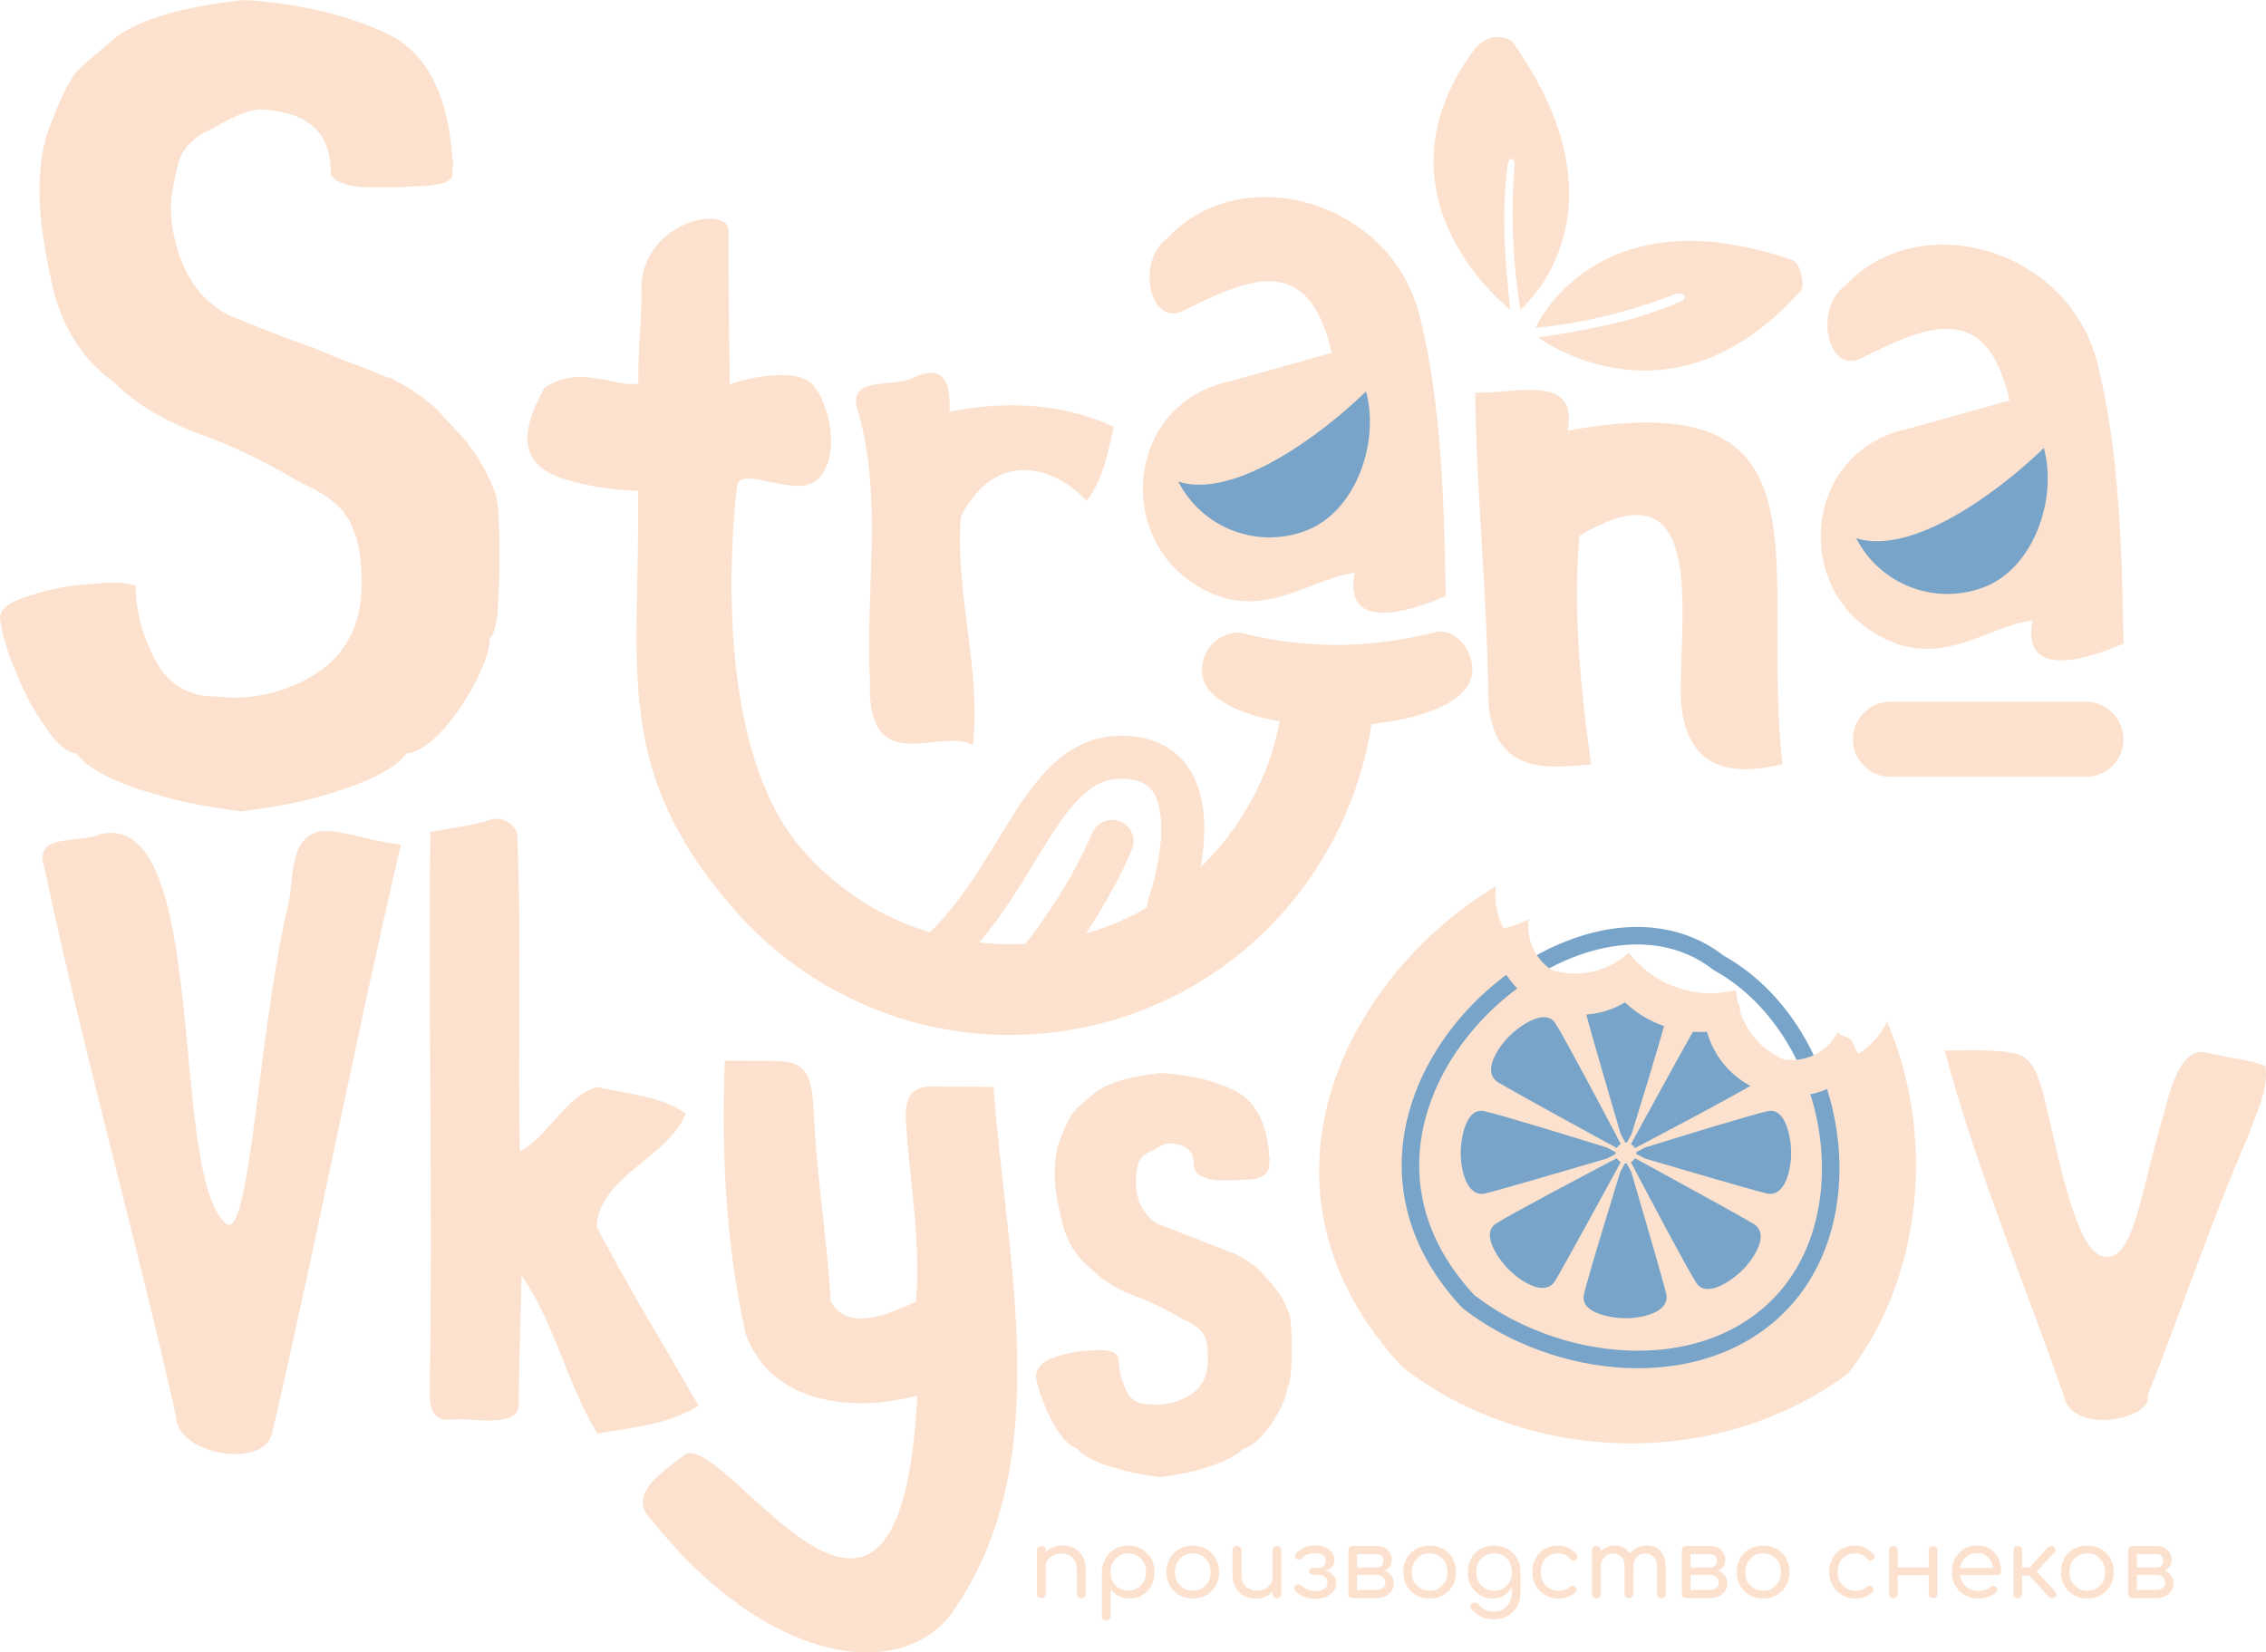 <?xml version="1.0" encoding="UTF-8"?> <!-- Creator: CorelDRAW X7 --> <svg xmlns="http://www.w3.org/2000/svg" xmlns:xlink="http://www.w3.org/1999/xlink" xml:space="preserve" width="129.397mm" height="94.381mm" style="shape-rendering:geometricPrecision; text-rendering:geometricPrecision; image-rendering:optimizeQuality; fill-rule:evenodd; clip-rule:evenodd" viewBox="0 0 47368 34550"> <defs> <style type="text/css"> <![CDATA[ .str0 {stroke:#77A4C8;stroke-width:366.067} .str2 {stroke:#FCE2CE;stroke-width:380.417;stroke-linecap:round;stroke-linejoin:round} .str1 {stroke:#FCE2CE;stroke-width:899.5;stroke-linecap:round;stroke-linejoin:round} .fil1 {fill:none;fill-rule:nonzero} .fil4 {fill:#FCE2CE} .fil3 {fill:#77A4C8} .fil0 {fill:#FCE2CE;fill-rule:nonzero} .fil2 {fill:#77A4C8;fill-rule:nonzero} ]]> </style> </defs> <g id="Слой_x0020_1">  <path class="fil0" d="M39449 21363c1010,2357 761,5330 -817,7356 -2714,2016 -6656,1918 -9311,-130 -3458,-3701 -1234,-8148 1948,-10059 -88,881 533,1683 1419,1809 514,74 1006,-95 1361,-422 331,435 827,745 1412,829 287,41 568,23 833,-44 32,785 620,1461 1426,1576 732,104 1420,-285 1729,-915z"></path> <path class="fil1 str0" d="M35923 20130c2446,1359 3174,5257 1248,7179 -1664,1659 -4628,1333 -6474,-92 -3795,-4061 2254,-9417 5226,-7087z"></path> <path class="fil2" d="M34093 23922c1,1 3,2 5,2 23,13 43,32 60,54l2 0 13 22c2,2 2,4 3,5 37,-20 96,-50 171,-90 479,-252 2066,-1090 2355,-1280 73,-47 114,-111 124,-195 27,-219 -170,-524 -346,-716 -21,-24 -37,-40 -52,-55 -188,-188 -476,-377 -697,-377 -118,0 -206,51 -269,157 -121,197 -548,969 -1272,2294l-5 9c-40,75 -73,133 -92,170z"></path> <path class="fil2" d="M34176 24216c-1,1 -1,3 -3,4l-12 22 -3 0c-11,15 -25,28 -40,40l0 1 -22 14c-1,0 -3,2 -4,2 19,37 50,95 90,171l5 11c327,621 1094,2069 1274,2345 56,85 134,126 238,126 227,0 529,-201 729,-401 16,-16 33,-34 50,-52 176,-194 354,-478 323,-696 -13,-93 -63,-164 -152,-218 -199,-120 -971,-548 -2295,-1272l-10 -5c-74,-40 -132,-71 -168,-92z"></path> <path class="fil2" d="M34005 24324c-6,2 -12,2 -18,2 -7,0 -13,0 -20,-2 -18,34 -52,97 -98,183 -568,1836 -727,2409 -759,2564 -18,89 -1,166 54,233 144,177 528,258 823,258 10,0 20,0 31,0 263,-5 618,-79 759,-262 58,-76 74,-163 49,-265 -78,-319 -532,-1871 -725,-2527l-3 -7c-44,-81 -76,-143 -93,-177z"></path> <path class="fil2" d="M33972 23888c6,-1 12,-1 18,-1 7,0 13,0 19,1 19,-34 53,-96 99,-181 568,-1837 727,-2408 759,-2566 19,-88 1,-164 -54,-232 -144,-177 -528,-257 -823,-257 -10,0 -20,0 -31,0 -263,5 -618,76 -759,261 -58,76 -74,162 -49,264 79,321 533,1872 725,2529l3 5c43,83 76,143 93,177z"></path> <path class="fil2" d="M33799 24004c0,-1 1,-2 2,-5 18,-31 44,-57 77,-75 1,-1 2,-2 4,-2 -19,-38 -51,-96 -90,-172 -253,-479 -1090,-2065 -1280,-2356 -55,-85 -133,-126 -238,-126 -226,0 -529,201 -728,401 -11,11 -21,21 -32,33 -178,188 -373,486 -342,712 13,95 63,167 152,220 138,84 648,373 2295,1273l10 4c75,42 133,74 170,93z"></path> <path class="fil2" d="M33855 24284l0 -2c-22,-17 -41,-39 -55,-63 -1,-2 -1,-2 -2,-4 -37,20 -96,50 -171,90 -480,253 -2066,1091 -2355,1279 -74,49 -115,113 -125,197 -27,229 179,539 364,735 13,13 24,25 35,35 187,188 475,377 697,377 117,0 205,-50 269,-155 170,-283 950,-1706 1276,-2305 41,-75 73,-133 92,-169 -1,0 -2,-2 -3,-2l-22 -13z"></path> <path class="fil2" d="M33772 24091c-33,-18 -94,-51 -176,-96l0 0 -6 -2c-668,-207 -2245,-693 -2565,-760 -89,-18 -164,-1 -232,53 -178,146 -258,528 -258,823 0,292 80,649 259,789 76,61 163,77 267,52 327,-81 1922,-548 2528,-726 85,-44 148,-78 183,-96 -1,-6 -2,-11 -2,-19 0,-5 1,-12 2,-18z"></path> <path class="fil2" d="M34205 24091c33,-18 94,-51 175,-96l0 0 7 -2c667,-207 2245,-693 2565,-760 88,-18 164,-1 232,53 177,146 258,528 258,823 0,292 -80,649 -259,789 -76,61 -164,77 -267,52 -327,-81 -1922,-548 -2528,-726 -85,-44 -149,-78 -183,-96 1,-6 1,-11 1,-19 0,-5 0,-12 -1,-18z"></path> <path class="fil0" d="M37303 22152c453,65 895,-160 1109,-561 175,107 188,65 309,182 21,60 46,121 75,182l155 202c-398,552 -1072,845 -1755,747 -724,-103 -1317,-628 -1514,-1330 -638,37 -1246,-175 -1713,-615 -805,478 -1844,278 -2412,-479 -221,-294 -344,-641 -366,-992l175 -62 0 0c225,-41 413,-117 593,-209 -87,586 317,1144 918,1229 324,47 645,-53 886,-275 168,-153 431,-125 565,57 372,482 989,694 1575,545 242,-59 476,128 472,375 31,512 420,932 928,1004z"></path> <path class="fil0" d="M10129 17180c292,-129 520,-54 681,226 97,2223 11,4448 57,6673 617,-341 937,-1147 1613,-1353 623,151 1318,181 1857,556 -370,931 -1811,1307 -1865,2367 663,1272 1420,2499 2131,3744 -625,390 -1404,460 -2118,580 -636,-1049 -883,-2292 -1581,-3306 -14,655 -58,1874 -59,2680 -1,162 -57,277 -343,333 -323,62 -736,-32 -1077,5 -422,47 -448,-356 -444,-553 71,-3911 -31,-7824 15,-11737 376,-70 759,-125 1133,-215z"></path> <path class="fil0" d="M2076 17446c2336,-579 1432,7073 2641,8132 512,449 681,-4064 1309,-6663 128,-532 -26,-1674 961,-1528 466,68 924,223 1394,271 -955,4084 -1739,8201 -2687,12284 -137,793 -1998,483 -2013,-320 -859,-3836 -1941,-7623 -2749,-11467 -257,-763 704,-504 1144,-709z"></path> <path class="fil0" d="M13410 5913c122,-1329 1836,-1626 1817,-1082 3,1416 11,1787 27,3205 606,-216 1412,-279 1682,-40 408,363 657,1542 163,2024 -441,428 -1643,-317 -1694,143 -247,2255 -206,5788 1358,7593 622,717 1415,1274 2306,1613 862,328 1814,452 2790,324 1045,-136 1990,-550 2772,-1158 808,-629 1438,-1463 1817,-2412 103,-257 188,-528 255,-811 64,-274 108,-554 132,-841 41,-523 498,-914 1021,-873 523,41 914,499 873,1022 -31,381 -90,756 -176,1123 -87,367 -202,730 -344,1086 -506,1264 -1341,2375 -2412,3208 -1035,805 -2294,1353 -3693,1537 -1298,170 -2562,5 -3703,-429 -1187,-452 -2244,-1192 -3072,-2148 -2559,-2953 -1943,-5032 -1991,-8736 -374,7 -1461,-124 -1915,-408 -584,-367 -463,-976 -45,-1741 738,-516 1519,7 1965,-93 11,-1414 59,-695 67,-2106z"></path> <path class="fil0" d="M19076 7907c653,-320 808,94 768,700 1160,-225 2327,-193 3436,315 -118,533 -220,1113 -569,1551 -632,-703 -1886,-1127 -2625,330 -126,1606 427,3167 252,4777 -695,-391 -2220,747 -2153,-1336 -102,-1874 279,-3803 -247,-5635 -268,-762 701,-498 1138,-702z"></path> <path class="fil0" d="M30837 8208c776,42 2167,-433 1933,794 5695,-1019 4010,2760 4492,6979 -756,164 -1998,348 -2125,-1334 -52,-1729 606,-5073 -2123,-3442 -131,1600 24,3192 247,4776 -793,60 -2044,292 -2150,-1334 -15,-2163 -249,-4289 -274,-6439z"></path> <path class="fil0" d="M29682 6623c464,1893 502,3895 540,5839 -741,322 -2148,773 -1904,-483 -951,103 -2013,1136 -3382,211 -1637,-1075 -1326,-3765 757,-4213 537,-150 1611,-449 2145,-600 -477,-2096 -1688,-1588 -3106,-878 -691,346 -1000,-1039 -325,-1524 1532,-1655 4674,-799 5275,1648z"></path> <path class="fil0" d="M15151 22178c252,0 639,7 1015,4 837,-4 806,422 866,1433 71,1199 268,2390 333,3591 360,674 1254,245 1783,11 101,-1216 -114,-2416 -202,-3621 -27,-368 -59,-882 502,-878 458,4 1000,6 1321,8 258,3623 1342,7808 -838,10952 -1068,1541 -3915,1115 -6298,-1885 -585,-550 286,-1057 658,-1361 808,-664 4520,5977 4884,-1251 -1329,358 -3052,181 -3584,-1279 -421,-1866 -513,-3810 -440,-5724z"></path> <path class="fil0" d="M46141 22009c373,101 852,133 1213,276 80,522 -202,991 -357,1466 -776,1780 -1386,3624 -2102,5428 121,492 -1586,846 -1756,-3 -837,-2397 -1841,-4780 -2488,-7212 300,5 802,-22 1236,23 445,48 649,121 869,1058 332,1410 656,3091 1205,3224 630,153 773,-1277 1232,-2842 121,-411 334,-1585 948,-1418z"></path> <path class="fil0" d="M0 16419m5038 549c-641,-92 -1191,-183 -1649,-321 -939,-251 -1534,-549 -1786,-893 -206,-22 -435,-206 -664,-572 -252,-344 -458,-756 -641,-1214 -183,-435 -275,-801 -298,-1053 0,-183 206,-343 618,-458 412,-137 756,-206 1077,-229 297,-23 526,-46 664,-46 206,0 366,23 480,69 0,572 161,1099 436,1603 274,481 687,710 1259,710l298 23c366,0 710,-46 1053,-161 1099,-366 1672,-1099 1672,-2198l0 -137c0,-435 -69,-802 -206,-1100 -138,-343 -481,-641 -1054,-893 -733,-435 -1397,-755 -2015,-984 -778,-275 -1420,-641 -1901,-1122 -664,-481 -1076,-1145 -1282,-1992 -183,-825 -275,-1489 -275,-1970 0,-458 46,-870 161,-1236 252,-710 481,-1145 641,-1328 91,-92 366,-321 824,-710 481,-344 1351,-619 2656,-756 1123,69 2107,298 2954,687 848,389 1306,1282 1397,2633l23 92 -23 160 0 92c0,69 -91,137 -252,183 -137,23 -297,46 -458,46 -160,0 -297,23 -389,23l-710 0c-160,0 -297,-23 -435,-69 -160,-46 -252,-114 -298,-206l0 -46c0,-572 -228,-962 -732,-1168 -275,-91 -527,-137 -733,-137 -229,0 -573,137 -985,389 -435,183 -687,458 -755,802 -92,366 -138,664 -138,870 0,320 69,664 183,1007 207,573 527,962 1031,1237 916,366 1511,595 1740,664 412,183 779,321 1099,435 321,137 481,206 527,206 343,160 687,389 985,664 68,69 160,183 297,321 413,412 733,893 939,1488 46,206 69,618 69,1237 0,504 -23,916 -46,1282 -46,252 -91,412 -160,458 0,252 -115,550 -298,916 -206,389 -435,733 -710,1030 -275,298 -526,436 -733,458 -228,321 -824,619 -1786,893 -458,138 -1007,229 -1671,321z"></path> <path class="fil3" d="M28555 8185c289,1047 -205,2502 -1239,2904 -1034,403 -2191,-52 -2685,-1019 1151,372 2947,-936 3924,-1885z"></path> <path class="fil0" d="M43851 7618c464,1893 502,3894 540,5838 -741,323 -2148,774 -1903,-483 -952,103 -2014,1136 -3383,212 -1637,-1076 -1326,-3766 757,-4214 537,-151 1611,-448 2145,-599 -477,-2096 -1689,-1589 -3106,-878 -691,346 -1000,-1040 -325,-1524 1532,-1656 4674,-800 5275,1648zm-1127 1749c290,1046 -204,2502 -1238,2905 -1034,403 -2191,-52 -2685,-1020 1151,372 2947,-937 3923,-1885z"></path> <path class="fil0" d="M37485 5443c178,106 232,550 170,621 -2724,3079 -5501,993 -5501,993 1038,-163 2035,-332 2993,-763 107,-48 89,-196 -123,-145 -985,377 -1890,598 -2926,709 0,0 1242,-2855 5387,-1415z"></path> <path class="fil0" d="M31645 915c2520,3590 134,5562 134,5562 -161,-1042 -201,-2005 -120,-3007 19,-126 -82,-220 -138,-73 -134,1006 -76,1963 52,3082 0,0 -3033,-2340 -766,-5429 266,-362 712,-328 838,-135z"></path> <path class="fil1 str1" d="M19189 20290c2105,-1509 2437,-4457 4250,-4457 2105,0 992,3110 992,3110"></path> <path class="fil1 str1" d="M21806 19986c0,0 872,-1065 1440,-2394"></path> <path class="fil1 str2" d="M21846 30432m2405 261c-315,-44 -577,-87 -783,-153 -458,-119 -741,-261 -850,-424 -97,-11 -206,-98 -326,-272 -109,-164 -218,-360 -294,-577 -87,-207 -142,-381 -152,-501 10,-87 108,-163 294,-218 195,-65 370,-98 511,-109 153,-11 251,-21 316,-21 109,0 185,10 228,32 11,272 77,523 207,762 131,229 338,338 610,338l141 11c164,0 327,-22 490,-77 534,-174 795,-522 795,-1045l0 -65c0,-207 -22,-381 -87,-522 -76,-164 -240,-305 -512,-425 -348,-207 -664,-359 -947,-468 -381,-131 -686,-305 -914,-534 -305,-228 -512,-544 -599,-947 -98,-392 -142,-707 -142,-936 0,-218 22,-414 77,-588 130,-337 228,-544 315,-631 44,-44 175,-153 392,-338 218,-163 632,-294 1252,-359 544,33 1013,142 1415,327 403,185 621,609 654,1252l10 43 -10 76 0 44c0,33 -33,65 -109,87 -77,11 -153,22 -229,22 -76,0 -141,11 -185,11l-327 0c-76,0 -152,-11 -217,-33 -76,-22 -120,-54 -131,-98l0 -22c0,-272 -120,-457 -348,-555 -142,-43 -262,-65 -349,-65 -119,0 -272,65 -468,185 -207,87 -326,218 -370,381 -43,174 -54,316 -54,414 0,152 21,315 76,479 98,272 261,457 490,587 446,175 718,283 827,316 196,87 370,152 523,207 152,65 239,98 250,98 174,76 327,185 479,316 22,32 76,87 131,152 207,196 348,425 446,708 22,98 33,294 33,587 0,240 0,436 -22,610 -22,120 -44,196 -65,218 -11,120 -55,261 -153,435 -87,185 -207,349 -337,490 -120,142 -240,207 -349,218 -109,152 -392,294 -849,424 -218,66 -479,109 -784,153z"></path> <path class="fil1" d="M21846 30432m2405 261c-315,-44 -577,-87 -783,-153 -458,-119 -741,-261 -850,-424 -97,-11 -206,-98 -326,-272 -109,-164 -218,-360 -294,-577 -87,-207 -142,-381 -152,-501 10,-87 108,-163 294,-218 195,-65 370,-98 511,-109 153,-11 251,-21 316,-21 109,0 185,10 228,32 11,272 77,523 207,762 131,229 338,338 610,338l141 11c164,0 327,-22 490,-77 534,-174 795,-522 795,-1045l0 -65c0,-207 -22,-381 -87,-522 -76,-164 -240,-305 -512,-425 -348,-207 -664,-359 -947,-468 -381,-131 -686,-305 -914,-534 -305,-228 -512,-544 -599,-947 -98,-392 -142,-707 -142,-936 0,-218 22,-414 77,-588 130,-337 228,-544 315,-631 44,-44 175,-153 392,-338 218,-163 632,-294 1252,-359 544,33 1013,142 1415,327 403,185 621,609 654,1252l10 43 -10 76 0 44c0,33 -33,65 -109,87 -77,11 -153,22 -229,22 -76,0 -141,11 -185,11l-327 0c-76,0 -152,-11 -217,-33 -76,-22 -120,-54 -131,-98l0 -22c0,-272 -120,-457 -348,-555 -142,-43 -262,-65 -349,-65 -119,0 -272,65 -468,185 -207,87 -326,218 -370,381 -43,174 -54,316 -54,414 0,152 21,315 76,479 98,272 261,457 490,587 446,175 718,283 827,316 196,87 370,152 523,207 152,65 239,98 250,98 174,76 327,185 479,316 22,32 76,87 131,152 207,196 348,425 446,708 22,98 33,294 33,587 0,240 0,436 -22,610 -22,120 -44,196 -65,218 -11,120 -55,261 -153,435 -87,185 -207,349 -337,490 -120,142 -240,207 -349,218 -109,152 -392,294 -849,424 -218,66 -479,109 -784,153z"></path> <path class="fil0" d="M21846 30432m2405 261c-315,-44 -577,-87 -783,-153 -458,-119 -741,-261 -850,-424 -97,-11 -206,-98 -326,-272 -109,-164 -218,-360 -294,-577 -87,-207 -142,-381 -152,-501 10,-87 108,-163 294,-218 195,-65 370,-98 511,-109 153,-11 251,-21 316,-21 109,0 185,10 228,32 11,272 77,523 207,762 131,229 338,338 610,338l141 11c164,0 327,-22 490,-77 534,-174 795,-522 795,-1045l0 -65c0,-207 -22,-381 -87,-522 -76,-164 -240,-305 -512,-425 -348,-207 -664,-359 -947,-468 -381,-131 -686,-305 -914,-534 -305,-228 -512,-544 -599,-947 -98,-392 -142,-707 -142,-936 0,-218 22,-414 77,-588 130,-337 228,-544 315,-631 44,-44 175,-153 392,-338 218,-163 632,-294 1252,-359 544,33 1013,142 1415,327 403,185 621,609 654,1252l10 43 -10 76 0 44c0,33 -33,65 -109,87 -77,11 -153,22 -229,22 -76,0 -141,11 -185,11l-327 0c-76,0 -152,-11 -217,-33 -76,-22 -120,-54 -131,-98l0 -22c0,-272 -120,-457 -348,-555 -142,-43 -262,-65 -349,-65 -119,0 -272,65 -468,185 -207,87 -326,218 -370,381 -43,174 -54,316 -54,414 0,152 21,315 76,479 98,272 261,457 490,587 446,175 718,283 827,316 196,87 370,152 523,207 152,65 239,98 250,98 174,76 327,185 479,316 22,32 76,87 131,152 207,196 348,425 446,708 22,98 33,294 33,587 0,240 0,436 -22,610 -22,120 -44,196 -65,218 -11,120 -55,261 -153,435 -87,185 -207,349 -337,490 -120,142 -240,207 -349,218 -109,152 -392,294 -849,424 -218,66 -479,109 -784,153z"></path> <path class="fil4" d="M39518 14671l4086 0c432,0 785,354 785,787l0 0c0,431 -353,785 -785,785l-4086 0c-433,0 -786,-354 -786,-785l0 0c0,-433 353,-787 786,-787z"></path> <path class="fil3" d="M42724 9367c290,1046 -204,2502 -1238,2905 -1034,403 -2191,-52 -2685,-1020 1151,372 2947,-937 3923,-1885z"></path> <path class="fil0" d="M21677 33415m927 2c-26,0 -48,-10 -66,-28 -18,-18 -28,-38 -28,-64l0 -503c0,-77 -14,-143 -44,-193 -30,-50 -68,-86 -117,-112 -50,-24 -106,-36 -170,-36 -60,0 -114,12 -161,36 -48,24 -86,56 -114,96 -30,40 -44,86 -44,138l-120 0c2,-84 22,-160 64,-226 42,-65 98,-117 168,-155 70,-38 149,-56 237,-56 94,0 176,20 249,58 74,40 132,97 174,173 42,76 64,168 64,277l0 503c0,26 -8,46 -26,64 -18,18 -40,28 -66,28zm-836 0c-26,0 -47,-8 -65,-26 -18,-18 -26,-40 -26,-66l0 -909c0,-28 8,-50 26,-68 18,-16 39,-24 65,-24 28,0 50,8 68,24 16,18 24,40 24,68l0 909c0,26 -8,48 -24,66 -18,18 -40,26 -68,26zm1265 -2m91 466c-26,0 -48,-8 -65,-26 -18,-18 -26,-40 -26,-65l0 -924c2,-103 26,-197 75,-281 48,-84 114,-149 196,-197 82,-48 175,-72 279,-72 106,0 199,24 283,72 82,50 148,115 198,197 47,84 71,180 71,285 0,106 -22,200 -67,283 -46,84 -110,150 -188,198 -78,48 -167,72 -265,72 -84,0 -160,-18 -227,-52 -68,-34 -126,-82 -172,-140l0 559c0,25 -8,47 -24,65 -18,18 -40,26 -68,26zm459 -622c70,0 134,-18 191,-52 56,-34 100,-79 134,-139 32,-58 48,-124 48,-198 0,-73 -16,-141 -48,-201 -34,-58 -78,-106 -134,-140 -57,-34 -121,-50 -191,-50 -70,0 -134,18 -189,52 -58,34 -102,82 -134,140 -32,58 -48,126 -48,199 0,74 16,140 48,198 32,60 76,105 134,139 55,34 119,52 189,52zm800 156m550 8c-106,0 -201,-24 -283,-72 -84,-46 -150,-112 -196,-196 -48,-81 -71,-177 -71,-285 0,-109 23,-205 71,-289 46,-82 112,-147 196,-195 82,-46 177,-70 283,-70 106,0 201,24 285,70 82,48 148,113 195,195 46,84 70,180 72,289 0,108 -24,204 -72,285 -47,84 -113,150 -195,196 -82,48 -177,72 -285,72zm0 -164c74,0 137,-16 193,-50 56,-34 100,-80 132,-137 32,-58 48,-126 48,-202 0,-75 -16,-143 -48,-203 -32,-58 -76,-104 -132,-138 -56,-34 -119,-50 -193,-50 -72,0 -136,16 -192,50 -57,34 -101,80 -133,138 -32,60 -48,128 -48,203 0,76 16,144 48,202 32,57 76,103 133,137 56,34 120,50 192,50zm831 156m487 10c-94,0 -176,-20 -249,-60 -74,-38 -132,-96 -174,-172 -42,-75 -64,-167 -64,-277l0 -502c0,-26 10,-48 28,-66 18,-18 38,-26 64,-26 26,0 50,8 68,26 18,18 26,40 26,66l0 502c0,78 14,142 44,192 30,49 70,87 119,111 50,26 106,38 168,38 62,0 116,-12 163,-36 46,-24 84,-56 114,-97 28,-40 42,-86 42,-136l120 0c-2,82 -24,157 -64,223 -42,66 -98,118 -168,156 -70,38 -149,58 -237,58zm441 -10c-26,0 -48,-8 -66,-26 -18,-18 -26,-40 -26,-66l0 -909c0,-26 8,-48 26,-66 18,-18 40,-26 66,-26 26,0 48,8 65,26 18,18 26,40 26,66l0 909c0,26 -8,48 -26,66 -17,18 -39,26 -65,26zm357 0m456 16c-62,0 -119,-6 -173,-22 -54,-14 -104,-32 -146,-58 -44,-24 -80,-52 -109,-82 -18,-18 -28,-40 -26,-66 2,-24 12,-44 33,-58 18,-13 40,-17 66,-16 26,3 46,12 64,30 32,30 72,56 122,76 50,22 105,32 167,32 76,0 136,-16 182,-48 46,-32 67,-76 67,-129 0,-46 -15,-86 -49,-116 -34,-30 -78,-44 -130,-46l-108 0c-28,0 -51,-8 -69,-22 -18,-14 -28,-32 -28,-54 0,-22 10,-40 28,-54 18,-13 41,-19 69,-19l108 0c46,-2 80,-16 106,-46 26,-28 38,-64 38,-106 0,-46 -20,-82 -58,-110 -38,-26 -94,-40 -164,-40 -62,0 -113,8 -159,26 -46,18 -82,44 -112,74 -18,20 -40,32 -62,34 -22,2 -44,-4 -66,-18 -18,-12 -25,-30 -23,-54 0,-22 7,-44 25,-64 42,-47 100,-87 170,-117 70,-30 143,-46 223,-46 78,0 148,14 210,40 59,28 107,64 143,109 34,46 52,98 52,152 0,46 -12,86 -36,122 -24,36 -56,63 -96,83 -41,22 -85,34 -133,36l0 -20c56,0 108,12 153,34 46,24 82,56 108,96 26,40 40,84 40,134 0,63 -18,119 -56,169 -38,50 -88,90 -151,120 -66,30 -138,44 -220,44zm680 -16m92 0c-26,0 -48,-8 -66,-26 -18,-18 -26,-40 -26,-66l0 -909c2,-26 12,-48 30,-66 16,-16 36,-24 62,-24 28,0 50,8 68,24 16,18 24,40 24,68l0 357 400 0 0 35c72,0 136,12 192,38 54,26 98,60 129,104 30,46 46,98 46,156 0,59 -16,113 -46,159 -31,46 -75,84 -129,110 -56,26 -120,40 -192,40l-492 0zm92 -172l400 0c56,0 102,-14 138,-42 34,-26 52,-64 52,-111 0,-50 -18,-90 -52,-120 -36,-30 -82,-44 -138,-44l-400 0 0 317zm227 -371l0 -99 193 0c38,0 70,-14 94,-42 24,-26 36,-62 36,-106 0,-38 -14,-68 -40,-94 -28,-26 -64,-38 -106,-38l-494 0 0 -169 494 0c62,0 118,12 166,36 48,26 86,60 114,101 28,44 41,94 41,150 0,80 -27,144 -85,189 -58,48 -132,72 -220,72l-193 0zm738 543m550 8c-106,0 -201,-24 -283,-72 -84,-46 -150,-112 -195,-196 -48,-81 -72,-177 -72,-285 0,-109 24,-205 72,-289 45,-82 111,-147 195,-195 82,-46 177,-70 283,-70 106,0 202,24 285,70 82,48 148,113 196,195 46,84 69,180 71,289 0,108 -23,204 -71,285 -48,84 -114,150 -196,196 -81,48 -177,72 -285,72zm0 -164c74,0 138,-16 194,-50 55,-34 99,-80 131,-137 32,-58 48,-126 48,-202 0,-75 -16,-143 -48,-203 -32,-58 -76,-104 -131,-138 -56,-34 -120,-50 -194,-50 -72,0 -135,16 -191,50 -58,34 -102,80 -134,138 -32,60 -48,128 -48,203 0,76 16,144 48,202 32,57 76,103 134,137 56,34 119,50 191,50zm798 156m520 8c-102,0 -191,-24 -269,-72 -78,-46 -140,-112 -183,-196 -46,-81 -68,-177 -68,-285 0,-109 24,-205 72,-289 45,-82 111,-147 195,-195 82,-46 177,-70 283,-70 108,0 203,24 285,70 82,48 148,113 196,195 46,84 69,180 71,289l-107 18c0,106 -20,198 -60,277 -42,82 -98,144 -170,190 -71,46 -153,68 -245,68zm30 436c-98,0 -187,-18 -269,-56 -82,-37 -152,-93 -206,-163 -15,-20 -21,-40 -17,-62 2,-22 14,-40 33,-54 22,-14 44,-20 68,-14 24,4 44,16 58,34 38,46 84,84 142,110 56,26 121,40 195,40 68,0 130,-16 186,-48 55,-34 99,-80 133,-142 34,-61 50,-137 50,-223l0 -291 62 -152 117 32 0 421c0,106 -23,203 -69,289 -48,86 -114,154 -196,204 -84,49 -179,75 -287,75zm0 -600c74,0 138,-16 194,-50 55,-34 99,-80 131,-137 32,-58 48,-126 48,-202 0,-75 -16,-143 -48,-203 -32,-58 -76,-104 -131,-138 -56,-34 -120,-50 -194,-50 -72,0 -135,16 -191,50 -58,34 -102,80 -134,138 -32,60 -48,128 -48,203 0,76 16,144 48,202 32,57 76,103 134,137 56,34 119,50 191,50zm798 156m546 8c-106,0 -199,-24 -281,-74 -82,-48 -148,-114 -194,-198 -47,-81 -71,-175 -71,-281 0,-107 24,-203 69,-287 46,-84 108,-149 188,-197 80,-46 171,-70 277,-70 78,0 152,16 217,46 66,30 126,76 178,137 18,18 24,38 20,60 -6,22 -20,40 -42,56 -16,12 -34,16 -56,12 -22,-4 -40,-16 -56,-34 -69,-76 -157,-114 -261,-114 -70,0 -131,16 -185,50 -54,34 -96,78 -126,136 -30,58 -46,128 -46,205 0,74 16,142 48,200 30,58 74,103 130,137 55,34 119,52 191,52 50,0 94,-6 132,-18 38,-12 73,-32 103,-58 18,-16 38,-24 60,-26 20,-2 38,4 54,18 20,18 32,36 34,58 2,22 -4,40 -22,56 -96,90 -215,134 -361,134zm704 -8m1448 2c-26,0 -48,-8 -66,-26 -18,-18 -26,-40 -26,-66l0 -572c0,-88 -22,-156 -66,-202 -46,-46 -104,-70 -173,-70 -74,0 -136,26 -182,76 -48,52 -72,118 -72,200l-155 0c2,-88 20,-166 58,-232 38,-65 89,-117 155,-155 66,-38 142,-56 226,-56 77,0 145,18 205,52 58,34 104,84 138,149 33,66 49,146 49,238l0 572c0,26 -8,48 -24,66 -18,18 -39,26 -67,26zm-1356 0c-26,0 -48,-8 -66,-26 -18,-18 -26,-40 -26,-66l0 -907c0,-28 8,-50 26,-68 18,-16 40,-24 66,-24 28,0 50,8 67,24 16,18 24,40 24,68l0 907c0,26 -8,48 -24,66 -17,18 -39,26 -67,26zm680 0c-26,0 -48,-8 -66,-26 -18,-18 -26,-40 -26,-66l0 -572c0,-88 -22,-156 -66,-202 -46,-46 -104,-70 -173,-70 -74,0 -136,26 -184,76 -50,50 -74,116 -74,194l-119 0c2,-86 20,-162 56,-228 34,-65 81,-115 143,-153 62,-38 130,-56 208,-56 77,0 145,18 205,52 58,34 104,84 138,149 33,66 49,146 49,238l0 572c0,26 -8,48 -24,66 -17,18 -39,26 -67,26zm1104 -2m92 0c-26,0 -48,-8 -66,-26 -18,-18 -26,-40 -26,-66l0 -909c2,-26 12,-48 30,-66 16,-16 36,-24 62,-24 28,0 50,8 68,24 16,18 24,40 24,68l0 357 401 0 0 35c71,0 135,12 191,38 54,26 98,60 130,104 30,46 46,98 46,156 0,59 -16,113 -46,159 -32,46 -76,84 -130,110 -56,26 -120,40 -191,40l-493 0zm92 -172l401 0c55,0 101,-14 137,-42 34,-26 52,-64 52,-111 0,-50 -18,-90 -52,-120 -36,-30 -82,-44 -137,-44l-401 0 0 317zm227 -371l0 -99 194 0c37,0 69,-14 93,-42 24,-26 36,-62 36,-106 0,-38 -14,-68 -40,-94 -28,-26 -63,-38 -105,-38l-495 0 0 -169 495 0c61,0 117,12 165,36 48,26 86,60 114,101 28,44 42,94 42,150 0,80 -28,144 -86,189 -58,48 -132,72 -219,72l-194 0zm738 543m550 8c-105,0 -201,-24 -283,-72 -84,-46 -149,-112 -195,-196 -48,-81 -72,-177 -72,-285 0,-109 24,-205 72,-289 46,-82 111,-147 195,-195 82,-46 178,-70 283,-70 106,0 202,24 285,70 82,48 148,113 196,195 46,84 70,180 72,289 0,108 -24,204 -72,285 -48,84 -114,150 -196,196 -81,48 -177,72 -285,72zm0 -164c74,0 138,-16 194,-50 56,-34 99,-80 131,-137 32,-58 48,-126 48,-202 0,-75 -16,-143 -48,-203 -32,-58 -75,-104 -131,-138 -56,-34 -120,-50 -194,-50 -71,0 -135,16 -191,50 -58,34 -102,80 -134,138 -32,60 -48,128 -48,203 0,76 16,144 48,202 32,57 76,103 134,137 56,34 120,50 191,50zm1382 156m547 8c-106,0 -200,-24 -282,-74 -81,-48 -147,-114 -193,-198 -48,-81 -72,-175 -72,-281 0,-107 24,-203 70,-287 46,-84 108,-149 187,-197 80,-46 172,-70 278,-70 77,0 151,16 217,46 66,30 126,76 177,137 18,18 24,38 20,60 -6,22 -20,40 -42,56 -16,12 -33,16 -55,12 -22,-4 -40,-16 -56,-34 -70,-76 -158,-114 -261,-114 -70,0 -132,16 -186,50 -54,34 -96,78 -126,136 -29,58 -45,128 -45,205 0,74 16,142 48,200 29,58 73,103 129,137 56,34 120,52 192,52 49,0 93,-6 131,-18 38,-12 74,-32 104,-58 18,-16 38,-24 60,-26 20,-2 38,4 53,18 20,18 32,36 34,58 2,22 -4,40 -22,56 -95,90 -215,134 -360,134zm703 -8m924 0c-26,0 -48,-8 -66,-26 -18,-18 -26,-40 -26,-66l0 -907c0,-28 8,-50 26,-68 18,-16 40,-24 66,-24 28,0 50,8 65,24 14,18 22,40 22,68l0 907c0,26 -8,48 -22,66 -15,18 -37,26 -65,26zm-834 0c-26,0 -48,-8 -64,-26 -18,-18 -26,-40 -26,-66l0 -907c0,-28 8,-50 26,-68 16,-16 38,-24 64,-24 26,0 48,8 66,24 18,18 26,40 26,68l0 907c0,26 -8,48 -26,66 -18,18 -40,26 -66,26zm66 -479l0 -163 732 0 0 163 -732 0zm1159 479m562 8c-110,0 -208,-24 -291,-72 -86,-46 -152,-112 -200,-196 -48,-81 -71,-177 -71,-285 0,-109 21,-205 67,-289 46,-82 108,-147 188,-195 80,-46 171,-70 277,-70 102,0 191,22 265,68 74,46 132,109 172,189 40,82 59,174 59,279 0,22 -8,42 -21,56 -16,16 -36,24 -62,24l-820 0 0 -147 822 0 -82 57c-2,-69 -16,-133 -42,-189 -26,-56 -64,-100 -114,-132 -49,-32 -107,-48 -177,-48 -76,0 -142,18 -195,52 -56,34 -98,82 -128,142 -30,60 -44,128 -44,203 0,76 18,144 52,202 34,60 80,107 139,141 58,34 128,52 206,52 42,0 88,-8 133,-24 46,-16 82,-34 108,-56 18,-14 38,-22 60,-24 22,0 40,6 56,20 20,18 30,38 32,60 2,22 -8,42 -28,58 -46,36 -102,66 -168,88 -68,24 -131,36 -193,36zm726 -8m871 -22c-16,14 -38,22 -66,20 -28,0 -50,-8 -66,-24l-480 -521 457 -516c16,-16 37,-26 63,-28 26,-2 48,4 64,18 18,18 30,36 32,58 2,22 -4,40 -20,58l-367 400 387 421c16,16 24,34 24,56 0,22 -10,40 -28,58zm-784 24c-25,0 -47,-8 -63,-26 -16,-18 -24,-40 -24,-66l0 -909c0,-28 8,-50 24,-68 16,-16 38,-24 63,-24 28,0 50,8 68,24 18,18 26,40 26,68l0 357 249 0 0 169 -249 0 0 383c0,26 -8,48 -26,66 -18,18 -40,26 -68,26z"></path> <path class="fil0" d="M43083 33415m550 8c-106,0 -201,-24 -283,-72 -84,-46 -150,-112 -196,-196 -47,-81 -71,-177 -71,-285 0,-109 24,-205 71,-289 46,-82 112,-147 196,-195 82,-46 177,-70 283,-70 106,0 201,24 285,70 82,48 148,113 196,195 45,84 69,180 71,289 0,108 -24,204 -71,285 -48,84 -114,150 -196,196 -82,48 -177,72 -285,72zm0 -164c74,0 138,-16 193,-50 56,-34 100,-80 132,-137 32,-58 48,-126 48,-202 0,-75 -16,-143 -48,-203 -32,-58 -76,-104 -132,-138 -55,-34 -119,-50 -193,-50 -72,0 -136,16 -191,50 -58,34 -102,80 -134,138 -32,60 -48,128 -48,203 0,76 16,144 48,202 32,57 76,103 134,137 55,34 119,50 191,50zm853 156m92 0c-26,0 -48,-8 -66,-26 -18,-18 -26,-40 -26,-66l0 -909c2,-26 12,-48 30,-66 16,-16 36,-24 62,-24 28,0 50,8 68,24 16,18 24,40 24,68l0 357 401 0 0 35c71,0 135,12 191,38 54,26 98,60 130,104 30,46 46,98 46,156 0,59 -16,113 -46,159 -32,46 -76,84 -130,110 -56,26 -120,40 -191,40l-493 0zm92 -172l401 0c56,0 101,-14 137,-42 34,-26 52,-64 52,-111 0,-50 -18,-90 -52,-120 -36,-30 -81,-44 -137,-44l-401 0 0 317zm227 -371l0 -99 194 0c38,0 69,-14 93,-42 24,-26 36,-62 36,-106 0,-38 -14,-68 -40,-94 -28,-26 -63,-38 -105,-38l-495 0 0 -169 495 0c62,0 117,12 165,36 48,26 86,60 114,101 28,44 42,94 42,150 0,80 -28,144 -86,189 -58,48 -132,72 -219,72l-194 0z"></path> <path class="fil4" d="M25908 13222c1310,342 2670,355 4086,0 420,-106 786,353 786,785l0 0c0,1531 -5657,1582 -5657,0l0 0c0,-432 353,-785 785,-785z"></path> </g> </svg> 